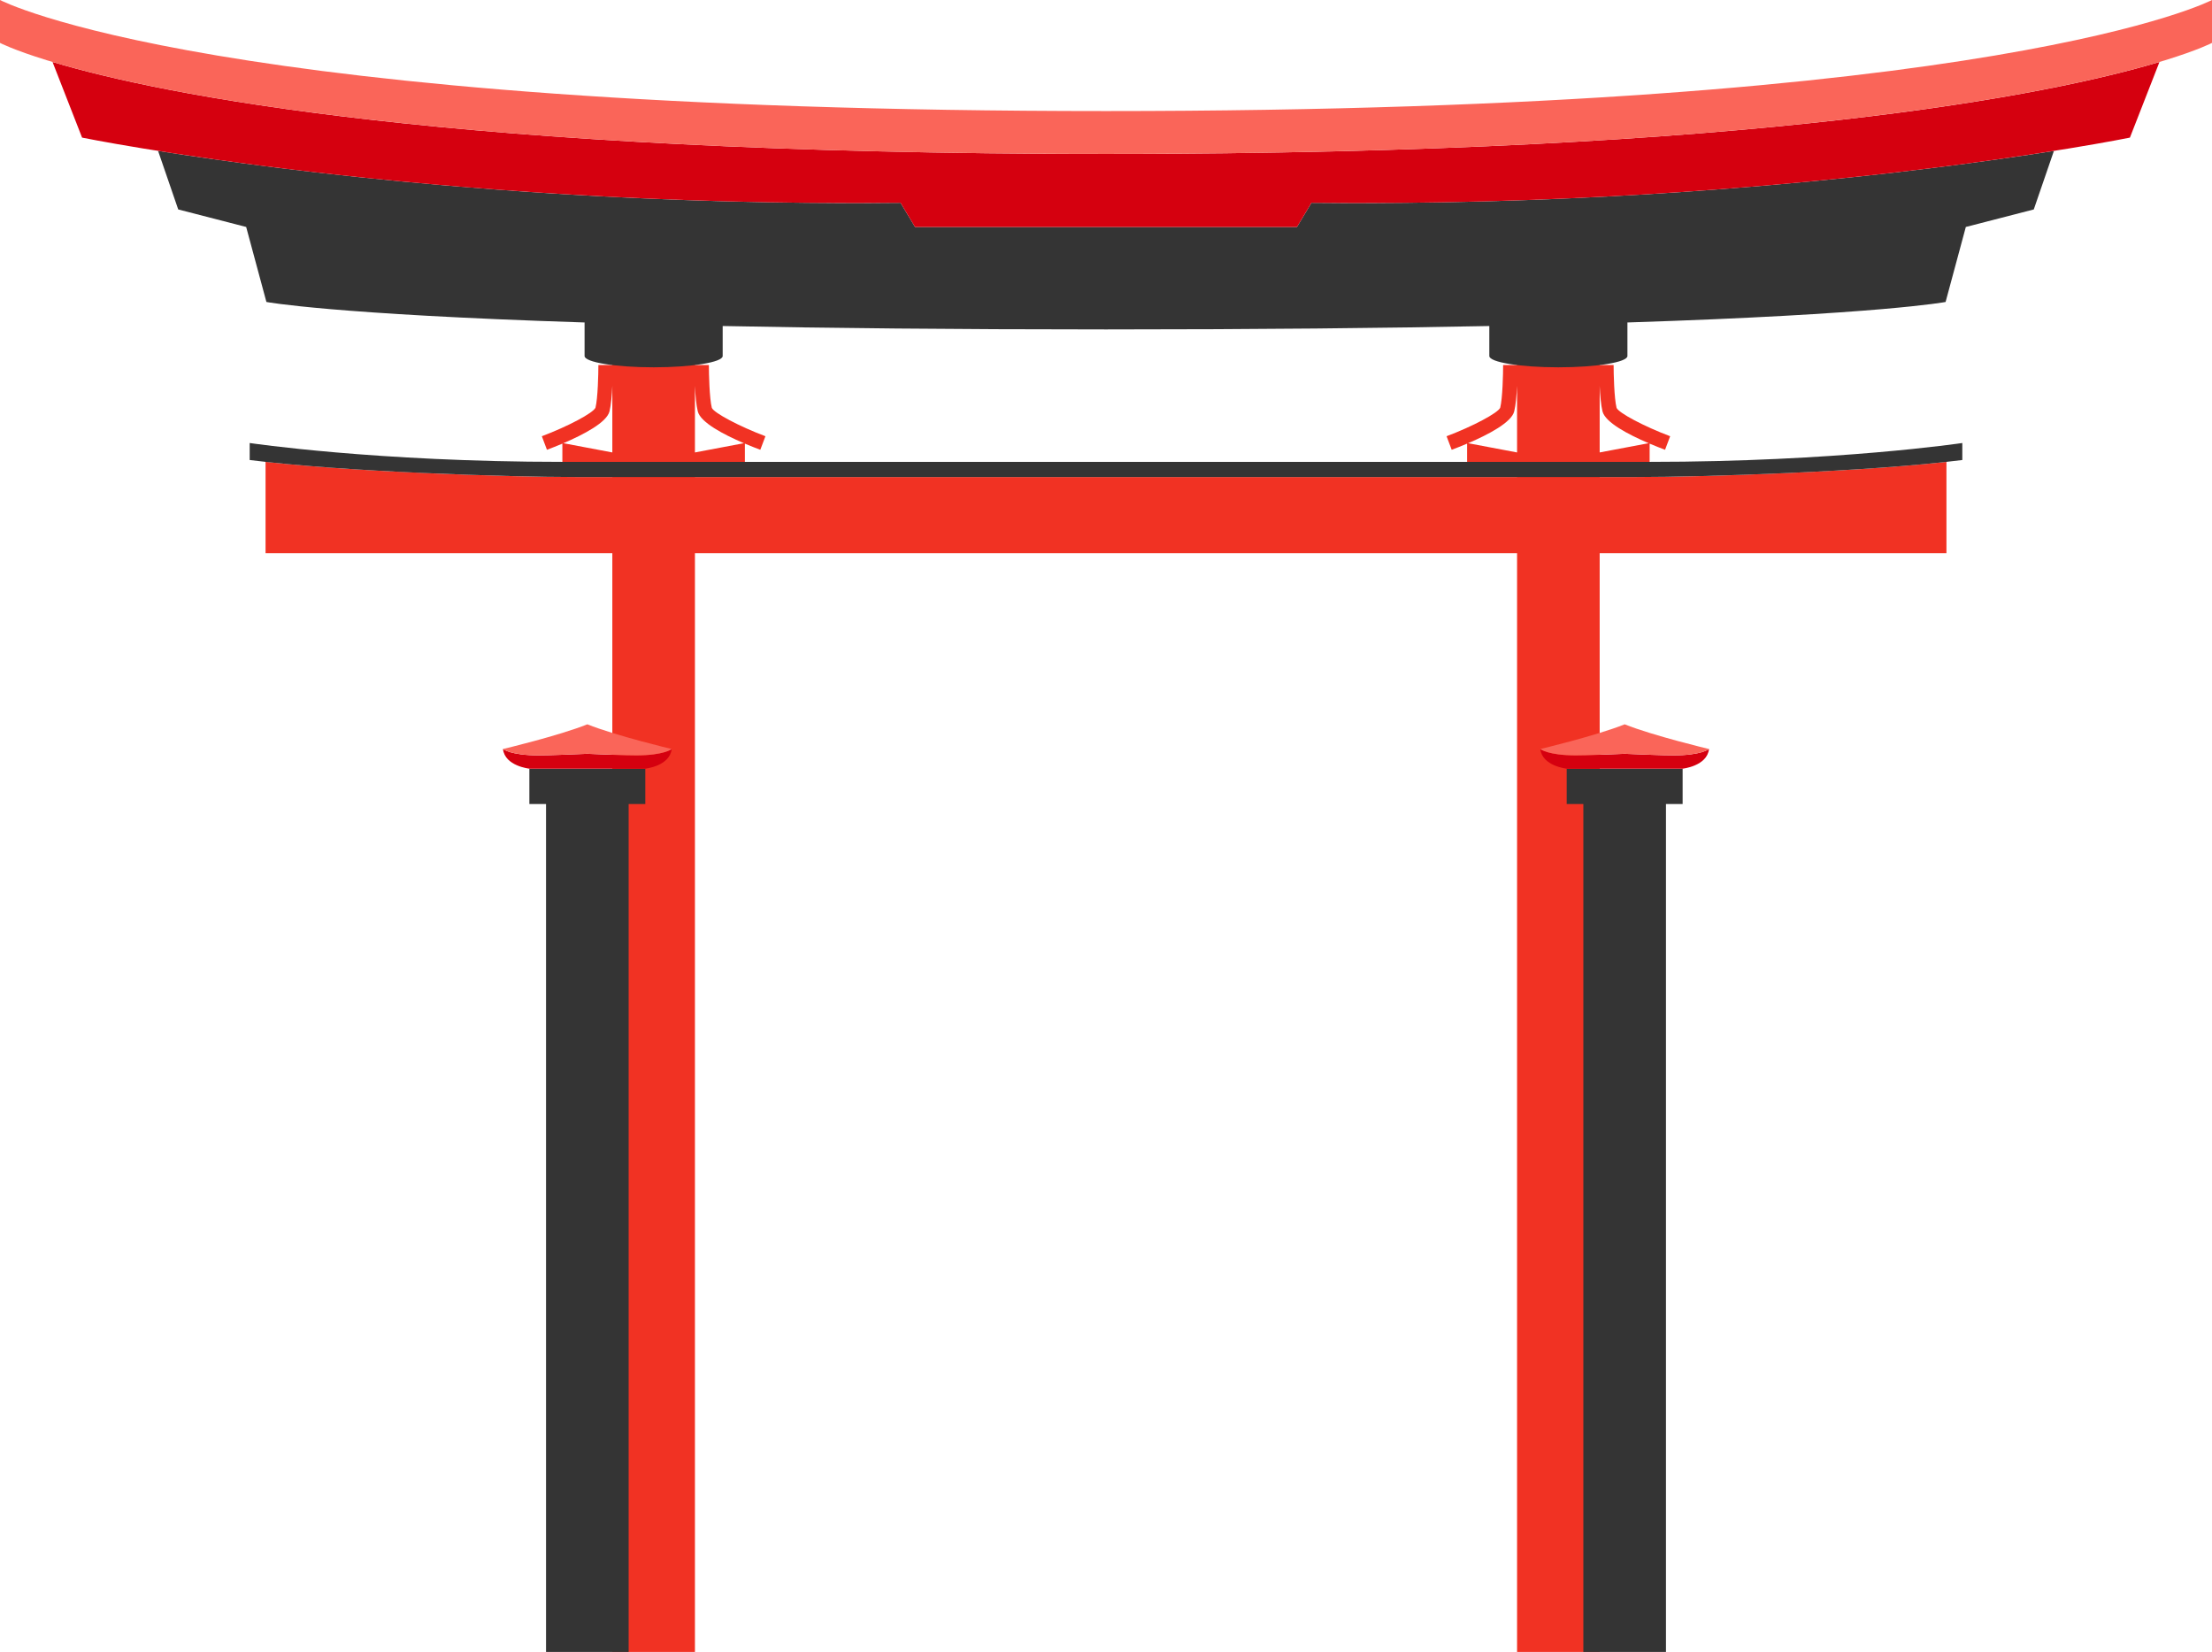 <?xml version="1.0" encoding="UTF-8" standalone="no"?><svg xmlns="http://www.w3.org/2000/svg" xmlns:xlink="http://www.w3.org/1999/xlink" fill="#000000" height="373.4" preserveAspectRatio="xMidYMid meet" version="1" viewBox="0.0 0.0 500.0 373.4" width="500" zoomAndPan="magnify"><defs><clipPath id="a"><path d="M 60 79 L 440 79 L 440 373.391 L 60 373.391 Z M 60 79"/></clipPath><clipPath id="b"><path d="M 35 34 L 465 34 L 465 373.391 L 35 373.391 Z M 35 34"/></clipPath></defs><g><g clip-path="url(#a)" id="change1_1"><path d="M 127.344 100.176 C 131.945 98.211 137.141 95.484 137.77 92.984 C 138.117 91.586 138.309 89.301 138.41 87.219 L 138.41 102.266 Z M 157.727 92.984 C 158.348 95.484 163.547 98.211 168.148 100.176 L 157.082 102.266 L 157.082 87.23 C 157.188 89.309 157.375 91.586 157.727 92.984 Z M 331.852 100.176 C 336.453 98.211 341.648 95.484 342.273 92.988 C 342.625 91.586 342.812 89.305 342.918 87.227 L 342.918 102.266 Z M 362.23 92.988 C 362.855 95.484 368.055 98.211 372.656 100.176 L 361.59 102.266 L 361.59 87.223 C 361.691 89.301 361.883 91.586 362.23 92.988 Z M 439.973 104.395 L 439.965 104.395 C 418.062 106.801 384.07 107.82 370.023 107.82 C 368.316 107.82 365.398 107.82 361.59 107.82 L 361.59 104.395 L 372.883 104.395 L 372.883 100.273 C 374.129 100.801 375.328 101.273 376.367 101.664 L 377.523 98.602 C 371.586 96.359 365.918 93.348 365.41 92.191 C 364.863 90.004 364.742 84.465 364.742 82.512 L 361.59 82.512 L 361.59 79.59 L 342.918 79.59 L 342.918 82.512 L 339.766 82.512 C 339.766 84.465 339.645 90.004 339.109 92.152 C 338.59 93.348 332.922 96.359 326.984 98.602 L 328.141 101.664 C 329.18 101.273 330.379 100.801 331.621 100.273 L 331.621 104.395 L 342.918 104.395 L 342.918 107.82 C 306.914 107.82 250 107.82 250 107.82 C 250 107.82 193.086 107.82 157.082 107.82 L 157.082 104.395 L 168.375 104.395 L 168.375 100.273 C 169.621 100.801 170.82 101.273 171.859 101.664 L 173.016 98.602 C 167.078 96.359 161.41 93.348 160.902 92.191 C 160.355 90.004 160.234 84.465 160.234 82.512 L 157.082 82.512 L 157.082 79.59 L 138.41 79.59 L 138.41 82.512 L 135.258 82.512 C 135.258 84.461 135.141 90 134.602 92.152 C 134.082 93.348 128.414 96.359 122.477 98.602 L 123.633 101.664 C 124.672 101.273 125.871 100.801 127.117 100.273 L 127.117 104.395 L 138.41 104.395 L 138.41 107.82 C 134.602 107.82 131.684 107.82 129.977 107.82 C 115.93 107.82 81.934 106.801 60.035 104.395 L 60.027 104.395 L 60.027 125.039 L 138.41 125.039 L 138.41 373.391 L 157.082 373.391 L 157.082 125.039 L 342.918 125.039 L 342.918 373.391 L 361.59 373.391 L 361.59 125.039 L 439.973 125.039 L 439.973 104.395" fill="#f13223"/></g><g clip-path="url(#b)" id="change2_1"><path d="M 354.133 173.742 L 354.133 181.727 L 357.898 181.727 L 357.898 373.391 L 376.574 373.391 L 376.574 181.727 L 380.34 181.727 L 380.34 173.742 Z M 119.66 181.727 L 123.426 181.727 L 123.426 373.391 L 142.098 373.391 L 142.098 181.727 L 145.867 181.727 L 145.867 173.742 L 119.66 173.742 Z M 464.266 34.109 C 435.699 38.641 373.855 46.629 296.441 45.844 L 293.164 51.301 L 206.836 51.301 L 203.559 45.844 C 126.145 46.629 64.301 38.641 35.734 34.109 L 40.285 47.34 L 55.645 51.301 L 60.219 68.254 C 60.219 68.254 74.945 71.051 132.137 72.887 L 132.137 80.469 C 132.137 81.879 139.125 83.023 147.746 83.023 C 156.367 83.023 163.355 81.879 163.355 80.469 L 163.355 73.691 C 186.863 74.16 215.414 74.461 250 74.461 C 284.59 74.461 313.137 74.16 336.645 73.691 L 336.645 80.469 C 336.645 81.879 343.633 83.023 352.254 83.023 C 360.875 83.023 367.863 81.879 367.863 80.469 L 367.863 72.887 C 425.059 71.051 439.781 68.254 439.781 68.254 L 444.355 51.301 L 459.715 47.34 Z M 443.559 100.133 L 443.559 103.977 C 421.973 106.684 384.859 107.82 370.023 107.82 C 355.188 107.82 250 107.82 250 107.82 C 250 107.82 144.812 107.82 129.977 107.82 C 115.137 107.82 78.027 106.684 56.441 103.977 L 56.441 100.133 C 56.441 100.133 85.008 104.395 127.117 104.395 C 169.227 104.395 250 104.395 250 104.395 C 250 104.395 330.773 104.395 372.883 104.395 C 414.992 104.395 443.559 100.133 443.559 100.133" fill="#343434"/></g><g id="change3_1"><path d="M 348.172 169.301 C 348.602 173.168 354.133 173.742 354.133 173.742 L 380.34 173.742 C 380.34 173.742 385.871 173.168 386.305 169.301 C 386.305 169.301 384.582 170.734 378.281 170.734 C 375.617 170.734 371.316 170.527 367.238 170.379 C 363.156 170.527 358.855 170.734 356.191 170.734 C 349.891 170.734 348.172 169.301 348.172 169.301 Z M 487.969 14.055 C 463.898 21.242 398.781 34.797 250 34.797 L 250 34.801 L 250 34.797 C 101.219 34.797 36.102 21.242 12.031 14.055 L 11.887 14.043 L 18.555 31.105 C 18.555 31.105 96.051 46.934 203.559 45.844 L 206.836 51.301 L 293.164 51.301 L 296.441 45.844 C 403.949 46.934 481.445 31.105 481.445 31.105 L 488.113 14.043 Z M 151.828 169.301 C 151.398 173.168 145.867 173.742 145.867 173.742 L 119.66 173.742 C 119.66 173.742 114.125 173.168 113.695 169.301 C 113.699 169.301 115.418 170.734 121.719 170.734 C 124.383 170.734 128.684 170.527 132.762 170.379 C 136.844 170.527 141.145 170.734 143.809 170.734 C 150.109 170.734 151.828 169.301 151.828 169.301" fill="#d5000f"/></g><g id="change4_1"><path d="M 348.172 169.301 C 348.172 169.301 349.891 170.734 356.191 170.734 C 358.855 170.734 363.156 170.527 367.238 170.379 C 371.316 170.527 375.617 170.734 378.281 170.734 C 384.586 170.734 386.305 169.301 386.305 169.301 C 386.305 169.301 373.664 166.293 367.238 163.715 C 360.812 166.293 348.172 169.301 348.172 169.301 Z M 250 25.102 C 47.531 25.102 0 0 0 0 L 0 9.695 C 0 9.695 47.531 34.797 250 34.797 C 452.469 34.797 500 9.695 500 9.695 L 500 0 C 500 0 452.469 25.102 250 25.102 Z M 151.828 169.301 C 151.828 169.301 150.109 170.734 143.809 170.734 C 141.145 170.734 136.844 170.527 132.762 170.379 C 128.684 170.527 124.383 170.734 121.719 170.734 C 115.414 170.734 113.695 169.301 113.695 169.301 C 113.695 169.301 126.336 166.293 132.762 163.715 C 139.188 166.293 151.828 169.301 151.828 169.301" fill="#fa6559"/></g></g></svg>
